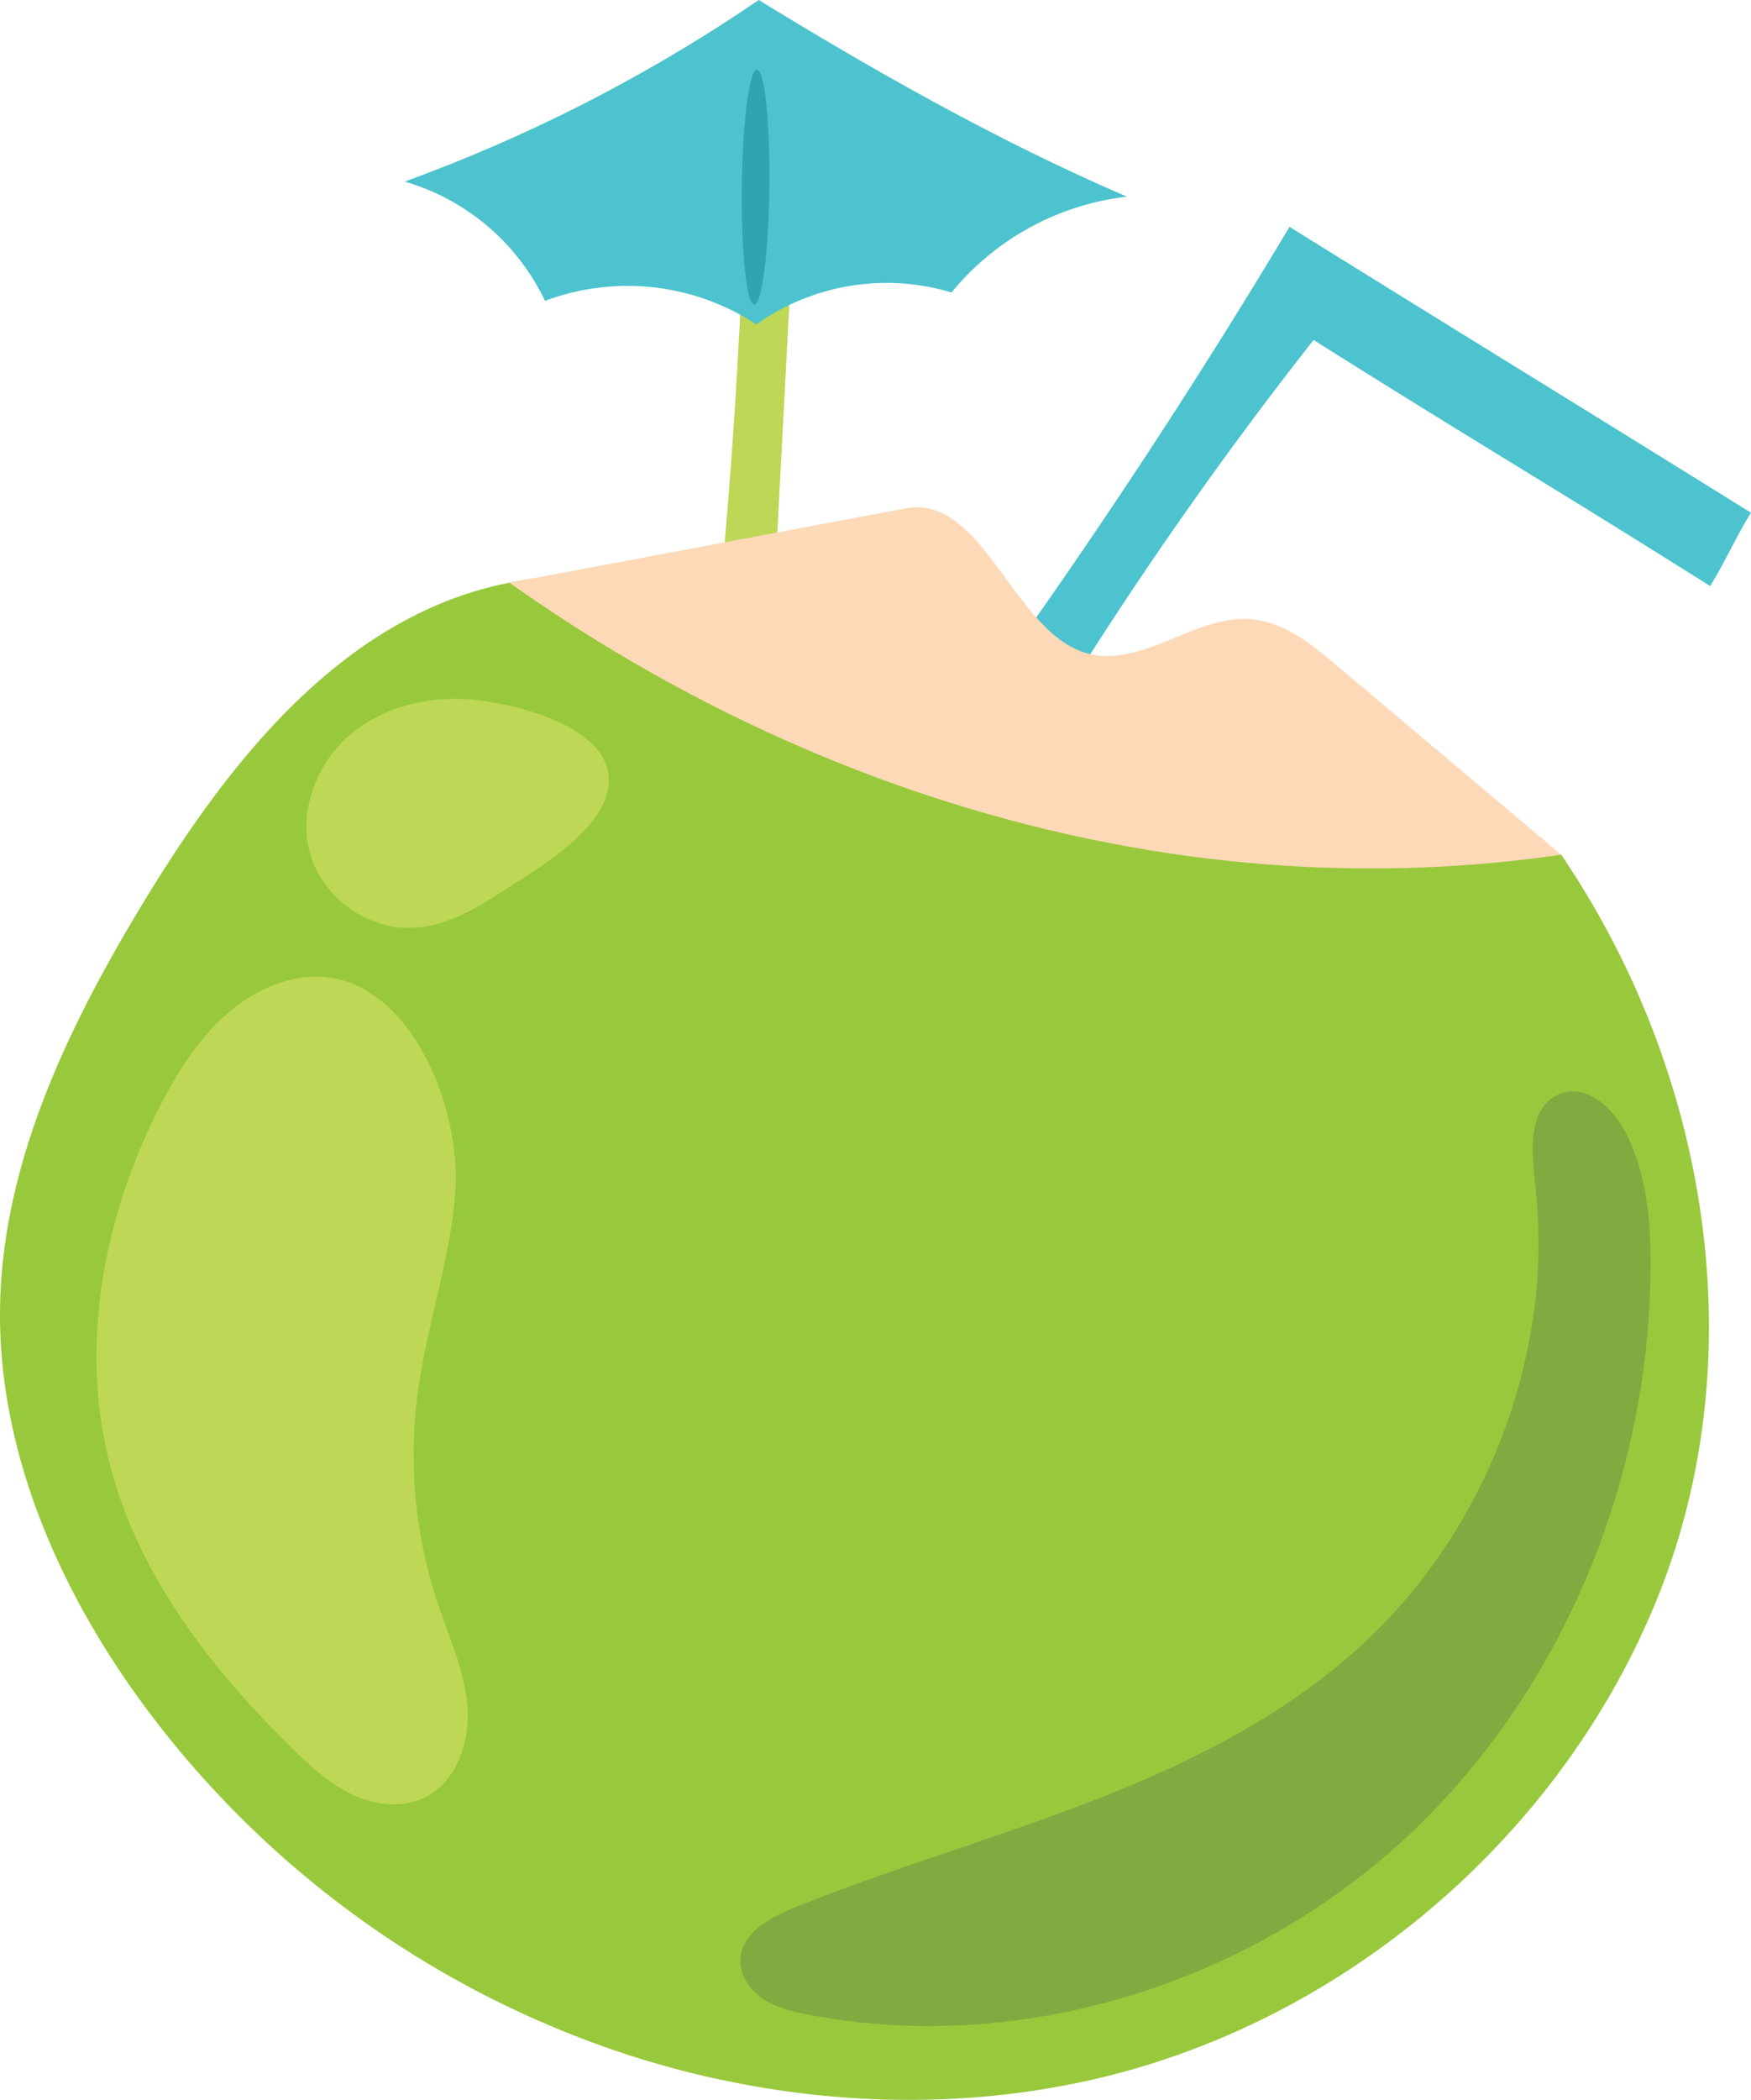 <svg xmlns="http://www.w3.org/2000/svg" width="409.641" height="491.051" viewBox="0 0 409.641 491.051">
  <g id="Raggruppa_1255" data-name="Raggruppa 1255" transform="translate(-8844.655 -228.186)">
    <path id="Tracciato_7196" data-name="Tracciato 7196" d="M456.438,273.908q3.444-65.622,6.891-131.245c-3.88.768-7.7.761-11.582,1.528q-2.555,65.657-11.307,130.877c4.771,2.144,11.387,1.307,16-1.161" transform="translate(8566.639 144.3)" fill="#bed757"/>
    <path id="Tracciato_7197" data-name="Tracciato 7197" d="M502.778,124.9a373.338,373.338,0,0,1-82.815,42.458,52.687,52.687,0,0,1,32.824,27.892,54.963,54.963,0,0,1,49.432,5.5,52.7,52.7,0,0,1,45.66-7.457,62.407,62.407,0,0,1,41.042-22.413c-29.85-12.846-58.43-29.01-86.143-45.985" transform="translate(8519.376 103.29)" fill="#4cc3ce"/>
    <path id="Tracciato_7199" data-name="Tracciato 7199" d="M450.263,157.325c-.172,15.175-1.757,27.458-3.54,27.435s-3.083-12.336-2.911-27.508,1.757-27.458,3.54-27.439,3.083,12.336,2.911,27.511" transform="translate(8574.389 114.642)" fill="#2fa5af"/>
    <path id="Tracciato_7201" data-name="Tracciato 7201" d="M456.815,270.23a1508.938,1508.938,0,0,0,86.755-129.3c46,28.6,61.96,38.256,107.961,66.853-3.566,5.7-6,11.44-9.561,17.143-40.671-25.583-52.1-31.954-92.776-57.537a934.084,934.084,0,0,0-72.242,106.155c-1.77,3.057-3.586,6.2-6.345,8.4s-6.732,3.265-9.882,1.674-6.024-10.56-3.91-13.385" transform="translate(8602.765 140.303)" fill="#4cc3ce"/>
    <path id="Tracciato_7202" data-name="Tracciato 7202" d="M510.524,167.892c-40.734,8.013-68.183,44.916-89.184,80.728-15.81,26.962-29.228,56.525-29.966,87.778-.764,32.381,12.327,63.882,30.982,90.365a229.226,229.226,0,0,0,115.63,85.3c35.018,11.374,73.069,14.047,108.97,5.875C706.1,504.482,757.4,460.417,779.629,403.975s11.043-122.3-23.045-172.472c-78.882-19.472-166.335-79.289-246.06-63.611" transform="translate(8453.313 196.557)" fill="#98c93c"/>
    <path id="Tracciato_7203" data-name="Tracciato 7203" d="M427.368,178.389q46.348-8.694,92.7-17.385c19.148-3.593,25.89,32.662,45.29,34.432,12.366,1.131,23.505-9.716,35.858-8.486,7.536.744,13.822,5.842,19.611,10.722q26.305,22.162,52.6,44.327c-86.838,12.671-174.437-12.9-246.06-63.611" transform="translate(8536.468 186.06)" fill="#fdd9b7"/>
    <path id="Tracciato_7204" data-name="Tracciato 7204" d="M453.35,174.63c-10.355-1.267-21.4.992-29.513,7.556s-12.7,17.749-10.087,27.849c2.729,10.547,13.484,18.41,24.362,17.812,7.295-.4,13.974-4.105,20.084-8.108,8.37-5.482,27.8-16.131,25.315-28.577-2.16-10.831-21.332-15.453-30.161-16.531" transform="translate(8503.34 217.31)" fill="#bed757"/>
    <path id="Tracciato_7205" data-name="Tracciato 7205" d="M435.783,197.7c-9.915,5.273-16.657,14.99-21.917,24.911-13.871,26.171-19.975,57.279-12.439,85.925,6.769,25.732,23.8,47.592,42.852,66.165,4.155,4.053,8.519,8.049,13.772,10.517s11.6,3.222,16.829.7c7.513-3.622,10.689-12.962,10.051-21.275s-4.225-16.065-6.878-23.968a110.086,110.086,0,0,1-4.777-49.084c2.064-15.81,7.563-31.084,8.807-46.98,1.906-24.359-16.263-62.886-46.3-46.914" transform="translate(8469.067 262.64)" fill="#bed757"/>
    <path id="Tracciato_7206" data-name="Tracciato 7206" d="M589.477,331.132c-18.1,16.789-40.652,28.017-63.674,36.92s-46.828,15.7-69.708,24.967c-5.621,2.276-12.045,5.862-12.386,11.916-.212,3.735,2.2,7.245,5.313,9.319s6.855,2.958,10.53,3.672c49.134,9.518,102.033-6.775,138.973-40.542s57.749-83.821,58.123-133.868c.079-10.977-.864-22.321-5.945-32.054-2.941-5.631-8.975-11.1-14.953-8.939-8.565,3.087-6.7,15.059-6.021,22.039a123,123,0,0,1-.033,26.41,132.071,132.071,0,0,1-19.466,55.079,125.793,125.793,0,0,1-20.753,25.08" transform="translate(8574.157 281.363)" fill="#81ab40"/>
  </g>
</svg>
